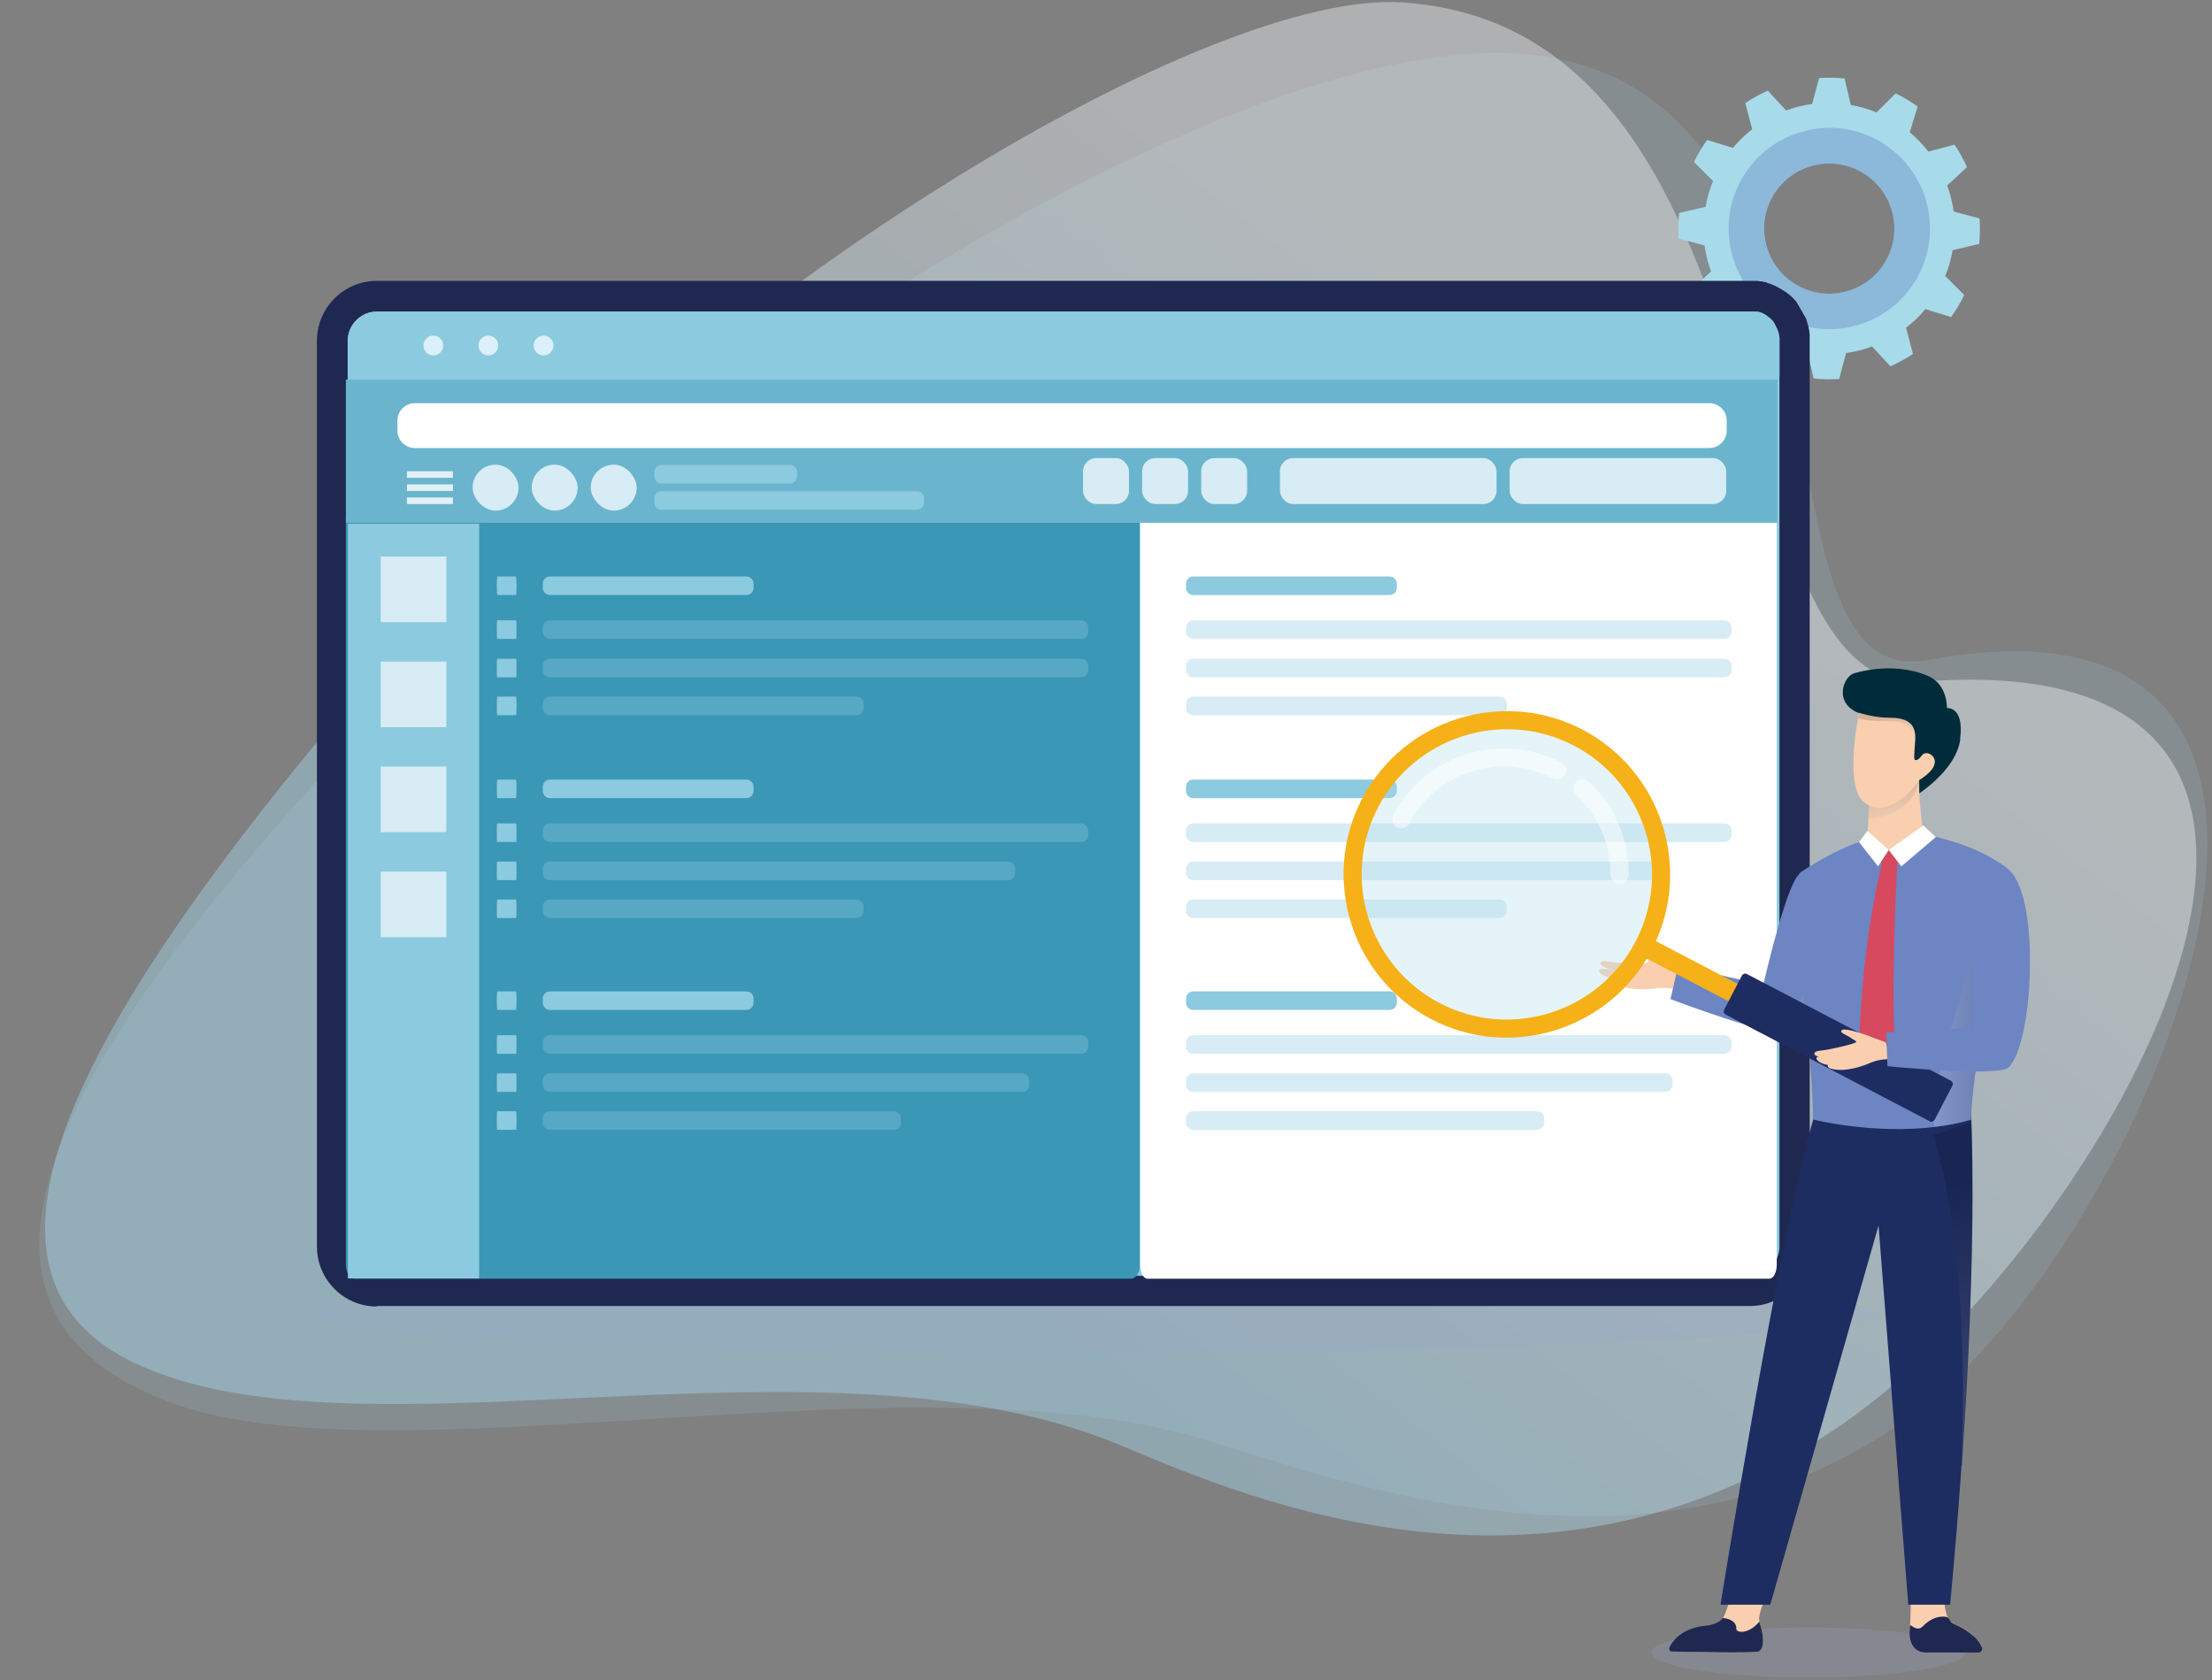 <svg width="337" height="256" viewBox="0 0 337 256" fill="none" xmlns="http://www.w3.org/2000/svg">
<rect x="0" y="0" width="337" height="256" fill="#808080" stroke="none"/>
<path opacity="0.15" d="M67.42 98.762C13.3 153.863 -16.212 198.17 26.17 213.756C59.456 226.022 138.862 205.982 183.131 219.229C203.133 225.229 256.233 245.798 295.106 212.511C329.676 182.885 367.831 86.912 293.747 100.574C264.008 106.084 288.199 12.866 231.966 8.224C192.075 4.94 112.972 52.38 67.457 98.724L67.42 98.762Z" fill="#A7DBEA"/>
<path opacity="0.42" d="M313.07 183.565C303.295 197.303 291.558 209.53 280.689 217.003C235.854 247.874 191.17 228.816 170.677 220.211C125.351 201.19 54.588 223.872 20.509 207.681C-0.21 197.831 3.639 175.64 25.604 143.032C35.077 128.955 47.946 112.916 63.684 95.103C109.424 43.323 184.188 -1.625 213.738 0.375C273.669 4.451 260.724 106.311 292.804 103.858C350.961 99.405 339.186 146.806 313.07 183.527V183.565Z" fill="url(#paint0_linear_2642_12355)"/>
<path d="M272.12 16.833L269.327 13.814C268.12 14.342 266.988 14.984 265.893 15.701L266.95 19.702C265.855 20.532 264.874 21.513 264.006 22.532L260.081 21.324C259.326 22.381 258.647 23.513 258.081 24.683L260.987 27.589C260.459 28.835 260.081 30.156 259.855 31.514L255.817 32.458C255.666 33.741 255.665 35.062 255.741 36.345L259.704 37.402C259.779 38.081 259.93 38.723 260.081 39.402C260.232 40.081 260.458 40.723 260.685 41.364L257.666 44.157C258.194 45.365 258.836 46.497 259.553 47.592L263.553 46.535C264.383 47.629 265.327 48.611 266.384 49.478L265.176 53.404C266.233 54.158 267.365 54.838 268.535 55.404L271.441 52.498C272.686 53.026 274.007 53.404 275.366 53.63L276.309 57.668C277.593 57.819 278.913 57.819 280.197 57.744L281.253 53.781C281.933 53.705 282.612 53.554 283.254 53.404C283.933 53.253 284.574 53.026 285.216 52.8L288.009 55.819C289.216 55.291 290.349 54.649 291.443 53.932L290.386 49.931C291.481 49.101 292.462 48.158 293.33 47.101L297.255 48.309C298.01 47.252 298.689 46.12 299.255 44.95L296.349 42.044C296.878 40.798 297.255 39.477 297.481 38.119L301.52 37.175C301.671 35.892 301.671 34.571 301.595 33.288L297.632 32.231C297.557 31.552 297.406 30.91 297.255 30.231C297.104 29.552 296.878 28.91 296.651 28.269L299.67 25.476C299.142 24.268 298.501 23.136 297.783 22.041L293.783 23.098C292.953 22.004 291.972 21.023 290.953 20.154L292.16 16.23C291.104 15.475 289.971 14.795 288.801 14.229L285.895 17.135C284.65 16.607 283.329 16.23 281.97 16.003L281.027 11.965C279.744 11.814 278.423 11.814 277.14 11.889L276.083 15.852C275.404 15.928 274.724 16.079 274.083 16.23C273.403 16.381 272.762 16.607 272.12 16.833ZM276.309 25.212C281.631 23.891 286.99 27.136 288.311 32.458C289.632 37.779 286.386 43.138 281.065 44.459C275.743 45.78 270.384 42.534 269.063 37.213C267.742 31.892 270.988 26.533 276.309 25.212Z" fill="#A7DBEA"/>
<path opacity="0.31" d="M274.986 19.966C266.759 22.004 261.777 30.307 263.815 38.534C265.853 46.761 274.156 51.743 282.383 49.705C290.611 47.667 295.63 39.364 293.592 31.137C291.554 22.91 283.252 17.89 275.024 19.928L274.986 19.966ZM276.307 25.212C281.629 23.891 286.988 27.137 288.309 32.458C289.63 37.779 286.384 43.139 281.063 44.459C275.741 45.78 270.382 42.535 269.061 37.213C267.74 31.892 270.986 26.533 276.307 25.212Z" fill="#526DB4"/>
<path opacity="0.22" d="M165.958 206.094C232.01 206.094 285.556 203.391 285.556 200.056C285.556 196.721 232.01 194.018 165.958 194.018C99.905 194.018 46.359 196.721 46.359 200.056C46.359 203.391 99.905 206.094 165.958 206.094Z" fill="#9CA6CD"/>
<g opacity="0.35">
<path d="M108.817 81.478H100.93V112.538H108.817V81.478Z" fill="#024A68"/>
<path d="M98.481 84.42H90.594V112.499H98.481V84.42Z" fill="#024A68"/>
<path d="M88.138 87.365H80.25V112.5H88.138V87.365Z" fill="#024A68"/>
<path d="M77.761 91.819H69.873V112.539H77.761V91.819Z" fill="#024A68"/>
<path d="M119.046 91.819H111.158V112.539H119.046V91.819Z" fill="#024A68"/>
<path d="M67.419 82.95H59.531V112.538H67.419V82.95Z" fill="#024A68"/>
</g>
<path d="M77.345 52.644C77.345 53.475 76.666 54.154 75.836 54.154C75.005 54.154 74.326 53.475 74.326 52.644C74.326 51.814 75.005 51.135 75.836 51.135C76.666 51.135 77.345 51.814 77.345 52.644Z" fill="#024A68"/>
<path d="M68.927 52.644C68.927 53.475 68.248 54.154 67.418 54.154C66.588 54.154 65.908 53.475 65.908 52.644C65.908 51.814 66.588 51.135 67.418 51.135C68.248 51.135 68.927 51.814 68.927 52.644Z" fill="#024A68"/>
<path d="M59.041 54.154C59.875 54.154 60.55 53.478 60.55 52.644C60.55 51.811 59.875 51.135 59.041 51.135C58.207 51.135 57.531 51.811 57.531 52.644C57.531 53.478 58.207 54.154 59.041 54.154Z" fill="#024A68"/>
<path opacity="0.35" d="M62.211 144.581C60.739 144.581 59.531 143.373 59.531 141.901C59.531 140.429 60.739 139.222 62.211 139.222C63.683 139.222 64.89 140.429 64.89 141.901C64.89 143.373 63.683 144.581 62.211 144.581Z" fill="#024A68"/>
<path d="M110.33 144.581H72.553C71.081 144.581 69.873 143.373 69.873 141.901C69.873 140.429 71.081 139.222 72.553 139.222H110.33C111.802 139.222 113.01 140.429 113.01 141.901C113.01 143.373 111.802 144.581 110.33 144.581Z" fill="#024A68"/>
<path opacity="0.35" d="M62.211 135.711C60.739 135.711 59.531 134.503 59.531 133.031C59.531 131.559 60.739 130.352 62.211 130.352C63.683 130.352 64.89 131.559 64.89 133.031C64.89 134.503 63.683 135.711 62.211 135.711Z" fill="#024A68"/>
<path d="M110.33 135.711H72.553C71.081 135.711 69.873 134.503 69.873 133.031C69.873 131.559 71.081 130.352 72.553 130.352H110.33C111.802 130.352 113.01 131.559 113.01 133.031C113.01 134.503 111.802 135.711 110.33 135.711Z" fill="#024A68"/>
<path opacity="0.35" d="M62.211 126.842C60.739 126.842 59.531 125.634 59.531 124.162C59.531 122.69 60.739 121.482 62.211 121.482C63.683 121.482 64.89 122.69 64.89 124.162C64.89 125.634 63.683 126.842 62.211 126.842Z" fill="#024A68"/>
<path d="M110.33 126.842H72.553C71.081 126.842 69.873 125.634 69.873 124.162C69.873 122.69 71.081 121.482 72.553 121.482H110.33C111.802 121.482 113.01 122.69 113.01 124.162C113.01 125.634 111.802 126.842 110.33 126.842Z" fill="#024A68"/>
<path d="M150.184 112.387H249.78C249.78 112.387 247.138 72.647 233.249 72.647C219.361 72.647 220.72 95.932 212.87 94.46C207.133 93.403 206.756 86.648 201.51 86.648C194.113 86.648 191.622 105.405 180.753 93.932C172.035 84.723 169.506 106.726 162.638 102.537C152.901 96.611 150.184 112.387 150.184 112.387Z" fill="#024A68"/>
<path d="M250.719 116.425H244.794V115.104H244.379V116.425H239.284V115.104H238.869V116.425H233.774V115.104H233.359V116.425H228.264V115.104H227.849V116.425H222.716V115.104H222.301V116.425H217.206V115.104H216.791V116.425H211.696V115.104H211.281V116.425H206.186V115.104H205.771V116.425H200.638V115.104H200.223V116.425H195.128V115.104H194.713V116.425H189.618V115.104H189.203V116.425H184.108V115.104H183.693V116.425H178.56V115.104H178.145V116.425H172.937V115.104H172.484V116.425H167.427V115.104H166.974V116.425H161.917V115.104H161.464V116.425H156.407V115.104H155.954V116.425H150.859V115.104H150.406V116.878H251.135V116.614C251.135 116.614 251.059 116.425 250.946 116.425H250.719Z" fill="#024A68"/>
<path opacity="0.35" d="M150.184 112.388C150.184 112.388 158.411 112.237 162.298 105.859C166.978 98.198 171.884 102.726 175.13 106.085C179.734 110.803 184.414 92.612 190.716 94.801C197.019 96.99 197.547 108.878 205.51 105.972C212.266 103.481 214.153 99.669 220.305 102.349C228.306 105.821 230.872 91.895 237.892 100.198C244.685 108.236 245.553 112.01 249.78 112.388H150.184Z" fill="#024A68"/>
<path d="M222.873 164.694C222.873 170.279 218.344 174.808 212.759 174.808C207.173 174.808 202.645 170.279 202.645 164.694C202.645 159.108 206.758 155.032 211.966 154.617C212.231 154.617 212.495 154.617 212.759 154.617C216.344 154.617 219.514 156.504 221.288 159.335C222.269 160.882 222.836 162.731 222.836 164.732L222.873 164.694Z" fill="#024A68"/>
<path opacity="0.35" d="M221.287 159.297L212.757 164.694L211.965 154.617C212.229 154.617 212.493 154.617 212.757 154.617C216.343 154.617 219.513 156.504 221.287 159.335V159.297Z" fill="#024A68"/>
<path d="M249.74 164.694C249.74 170.279 245.212 174.808 239.626 174.808C235.022 174.808 231.134 171.713 229.927 167.487C229.663 166.581 229.512 165.637 229.512 164.694C229.512 159.372 233.625 154.995 238.834 154.617C239.098 154.617 239.362 154.617 239.626 154.617C243.211 154.617 246.382 156.504 248.155 159.335C249.137 160.882 249.703 162.731 249.703 164.732L249.74 164.694Z" fill="#024A68"/>
<path opacity="0.35" d="M248.155 159.297L239.626 164.694L229.927 167.487C229.663 166.581 229.512 165.637 229.512 164.694C229.512 159.372 233.625 154.995 238.834 154.617C239.098 154.617 239.362 154.617 239.626 154.617C243.211 154.617 246.382 156.504 248.155 159.335V159.297Z" fill="#024A68"/>
<path d="M196.455 164.694C196.455 170.28 191.926 174.809 186.341 174.809C180.755 174.809 176.227 170.28 176.227 164.694C176.227 162.43 176.981 160.317 178.227 158.618C180.076 156.165 183.02 154.58 186.303 154.58C190.719 154.58 194.455 157.411 195.851 161.336C196.229 162.392 196.418 163.487 196.418 164.657L196.455 164.694Z" fill="#024A68"/>
<path opacity="0.35" d="M195.89 161.373L186.342 164.694L178.266 158.618C180.115 156.165 183.059 154.58 186.342 154.58C190.758 154.58 194.494 157.411 195.89 161.336V161.373Z" fill="#024A68"/>
<path d="M169.844 164.694C169.844 170.28 165.315 174.809 159.73 174.809C158.862 174.809 158.031 174.696 157.239 174.507C155.503 174.054 153.955 173.186 152.71 171.978C150.785 170.129 149.615 167.563 149.615 164.694C149.615 162.43 150.37 160.317 151.615 158.618C153.465 156.165 156.409 154.58 159.692 154.58C164.107 154.58 167.844 157.411 169.24 161.336C169.618 162.392 169.806 163.487 169.806 164.657L169.844 164.694Z" fill="#024A68"/>
<path opacity="0.35" d="M159.731 164.695L157.24 174.508C155.504 174.055 153.956 173.187 152.711 171.979L159.731 164.695Z" fill="#024A68"/>
<path d="M213.738 124.047H149.014C148.485 124.047 148.07 123.632 148.07 123.104C148.07 122.575 148.485 122.16 149.014 122.16H213.738C214.267 122.16 214.682 122.575 214.682 123.104C214.682 123.632 214.267 124.047 213.738 124.047Z" fill="#024A68"/>
<path d="M248.873 124.576H150.862C150.383 124.576 149.994 124.965 149.994 125.444V143.975C149.994 144.454 150.383 144.843 150.862 144.843H248.873C249.353 144.843 249.741 144.454 249.741 143.975V125.444C249.741 124.965 249.353 124.576 248.873 124.576Z" fill="#024A68"/>
<path d="M219.211 130.425H154.486C153.958 130.425 153.543 130.01 153.543 129.482C153.543 128.953 153.958 128.538 154.486 128.538H219.211C219.739 128.538 220.154 128.953 220.154 129.482C220.154 130.01 219.739 130.425 219.211 130.425Z" fill="#024A68"/>
<path d="M244.307 135.672H189.697C189.169 135.672 188.754 135.257 188.754 134.729C188.754 134.2 189.169 133.785 189.697 133.785H244.307C244.836 133.785 245.251 134.2 245.251 134.729C245.251 135.257 244.836 135.672 244.307 135.672Z" fill="#024A68"/>
<path d="M244.306 130.425H224.832C224.304 130.425 223.889 130.01 223.889 129.482C223.889 128.953 224.304 128.538 224.832 128.538H244.306C244.834 128.538 245.249 128.953 245.249 129.482C245.249 130.01 244.834 130.425 244.306 130.425Z" fill="#024A68"/>
<path d="M183.432 135.671H154.41C153.882 135.671 153.467 135.256 153.467 134.728C153.467 134.199 153.882 133.784 154.41 133.784H183.432C183.961 133.784 184.376 134.199 184.376 134.728C184.376 135.256 183.961 135.671 183.432 135.671Z" fill="#024A68"/>
<path d="M228.494 141.031H176.828C176.3 141.031 175.885 140.615 175.885 140.087C175.885 139.559 176.3 139.144 176.828 139.144H228.494C229.023 139.144 229.438 139.559 229.438 140.087C229.438 140.615 229.023 141.031 228.494 141.031Z" fill="#024A68"/>
<path d="M170.148 141.031H154.41C153.882 141.031 153.467 140.615 153.467 140.087C153.467 139.559 153.882 139.144 154.41 139.144H170.148C170.676 139.144 171.091 139.559 171.091 140.087C171.091 140.615 170.676 141.031 170.148 141.031Z" fill="#024A68"/>
<path d="M244.305 141.031H234.945C234.417 141.031 234.002 140.615 234.002 140.087C234.002 139.559 234.417 139.144 234.945 139.144H244.305C244.833 139.144 245.248 139.559 245.248 140.087C245.248 140.615 244.833 141.031 244.305 141.031Z" fill="#024A68"/>
<path d="M139.918 154.505H60.589C60.109 154.505 59.721 154.893 59.721 155.373V173.903C59.721 174.383 60.109 174.771 60.589 174.771H139.918C140.398 174.771 140.786 174.383 140.786 173.903V155.373C140.786 154.893 140.398 154.505 139.918 154.505Z" fill="#024A68"/>
<path d="M115.727 160.43H63.494C62.966 160.43 62.551 160.015 62.551 159.486C62.551 158.958 62.966 158.543 63.494 158.543H115.727C116.255 158.543 116.67 158.958 116.67 159.486C116.67 160.015 116.255 160.43 115.727 160.43Z" fill="#024A68"/>
<path d="M136.144 165.676H102.518C101.989 165.676 101.574 165.261 101.574 164.733C101.574 164.204 101.989 163.789 102.518 163.789H136.144C136.673 163.789 137.088 164.204 137.088 164.733C137.088 165.261 136.673 165.676 136.144 165.676Z" fill="#024A68"/>
<path d="M136.147 160.43H120.674C120.146 160.43 119.73 160.015 119.73 159.486C119.73 158.958 120.146 158.543 120.674 158.543H136.147C136.676 158.543 137.091 158.958 137.091 159.486C137.091 160.015 136.676 160.43 136.147 160.43Z" fill="#024A68"/>
<path d="M97.348 165.676H63.457C62.929 165.676 62.514 165.261 62.514 164.733C62.514 164.204 62.929 163.789 63.457 163.789H97.348C97.876 163.789 98.291 164.204 98.291 164.733C98.291 165.261 97.876 165.676 97.348 165.676Z" fill="#024A68"/>
<path d="M75.871 171.034H63.416C62.888 171.034 62.473 170.619 62.473 170.091C62.473 169.563 62.888 169.147 63.416 169.147H75.871C76.399 169.147 76.814 169.563 76.814 170.091C76.814 170.619 76.399 171.034 75.871 171.034Z" fill="#024A68"/>
<path d="M271.102 51.928V189.943C271.102 192.397 269.102 194.397 266.649 194.397H57.418C54.965 194.397 52.965 192.397 52.965 189.943V51.928C52.965 49.475 54.965 47.475 57.418 47.475H266.649C266.649 47.475 266.8 47.475 266.876 47.475C266.951 47.475 267.027 47.475 267.102 47.475C267.178 47.475 267.253 47.475 267.328 47.475C267.366 47.475 267.404 47.475 267.479 47.475C267.517 47.475 267.593 47.475 267.63 47.475C267.63 47.475 267.706 47.475 267.744 47.475C267.744 47.475 267.781 47.475 267.819 47.475C267.857 47.475 267.932 47.475 267.97 47.512C268.121 47.55 268.272 47.626 268.423 47.663C268.574 47.701 268.687 47.776 268.8 47.852C268.838 47.852 268.914 47.928 268.951 47.928C268.989 47.928 269.065 48.003 269.102 48.041C269.14 48.041 269.216 48.116 269.253 48.154C269.291 48.154 269.329 48.229 269.404 48.267C269.442 48.305 269.517 48.343 269.555 48.38C269.593 48.418 269.631 48.456 269.706 48.494C269.819 48.607 269.97 48.758 270.084 48.871C270.084 48.871 270.121 48.947 270.159 48.984C270.234 49.06 270.272 49.135 270.31 49.211C270.31 49.248 270.385 49.286 270.385 49.362C270.385 49.399 270.461 49.437 270.461 49.513C270.461 49.513 270.499 49.588 270.499 49.626C270.499 49.663 270.574 49.739 270.574 49.815C270.574 49.89 270.65 49.965 270.687 50.003C270.687 50.003 270.687 50.079 270.725 50.116C270.725 50.192 270.763 50.23 270.801 50.305C270.801 50.381 270.838 50.418 270.876 50.494C270.914 50.682 270.989 50.871 270.989 51.06C270.989 51.135 270.989 51.173 270.989 51.249C270.989 51.324 270.989 51.4 270.989 51.475C270.989 51.513 270.989 51.55 270.989 51.588C270.989 51.664 270.989 51.702 270.989 51.777L271.102 51.928Z" fill="#DBF0FA"/>
<path d="M57.418 199.076C52.399 199.076 48.285 195 48.285 189.943V51.927C48.285 46.908 52.361 42.794 57.418 42.794H266.649C266.649 42.794 266.989 42.794 267.178 42.794C267.291 42.794 267.442 42.794 267.593 42.794C267.744 42.794 267.932 42.832 268.121 42.869C268.159 42.869 268.234 42.869 268.31 42.869C268.385 42.869 268.461 42.869 268.536 42.907C268.612 42.907 268.725 42.945 268.8 42.983H268.989C268.989 42.983 269.216 43.096 269.329 43.134C269.593 43.209 269.895 43.322 270.159 43.435C270.461 43.549 270.725 43.7 270.989 43.851C271.103 43.926 271.216 43.964 271.329 44.039C271.442 44.115 271.593 44.19 271.706 44.266C271.782 44.304 272.046 44.492 272.046 44.492C272.159 44.568 272.235 44.605 272.31 44.681C272.386 44.756 272.499 44.832 272.612 44.907C272.688 44.983 272.801 45.058 272.876 45.134C273.141 45.398 273.405 45.662 273.631 45.926C273.631 45.926 273.631 45.926 273.669 45.964L275.216 48.644C275.216 48.644 275.216 48.719 275.216 48.757C275.254 48.87 275.292 48.983 275.329 49.096V49.172C275.48 49.549 275.556 49.927 275.631 50.304C275.631 50.38 275.631 50.455 275.669 50.568C275.669 50.682 275.669 50.833 275.707 50.946C275.707 51.021 275.707 51.059 275.707 51.135C275.707 51.285 275.707 51.399 275.707 51.55C275.707 51.663 275.707 51.738 275.707 51.852V189.867C275.707 194.887 271.631 199 266.574 199H57.343L57.418 199.076Z" fill="#1F2851"/>
<path d="M271.102 51.928V189.943C271.102 192.397 269.102 194.397 266.649 194.397H57.418C54.965 194.397 52.965 192.397 52.965 189.943V51.928C52.965 49.475 54.965 47.475 57.418 47.475H266.649C266.649 47.475 266.8 47.475 266.876 47.475C266.951 47.475 267.027 47.475 267.102 47.475C267.178 47.475 267.253 47.475 267.328 47.475C267.366 47.475 267.404 47.475 267.479 47.475C267.517 47.475 267.593 47.475 267.63 47.475C267.63 47.475 267.706 47.475 267.744 47.475C267.744 47.475 267.781 47.475 267.819 47.475C267.857 47.475 267.932 47.475 267.97 47.512C268.121 47.55 268.272 47.626 268.423 47.663C268.574 47.701 268.687 47.776 268.8 47.852C268.838 47.852 268.914 47.928 268.951 47.928C268.989 47.928 269.065 48.003 269.102 48.041C269.14 48.041 269.216 48.116 269.253 48.154C269.291 48.154 269.329 48.229 269.404 48.267C269.442 48.305 269.517 48.343 269.555 48.38C269.593 48.418 269.631 48.456 269.706 48.494C269.819 48.607 269.97 48.758 270.084 48.871C270.084 48.871 270.121 48.947 270.159 48.984C270.234 49.06 270.272 49.135 270.31 49.211C270.31 49.248 270.385 49.286 270.385 49.362C270.385 49.399 270.461 49.437 270.461 49.513C270.461 49.513 270.499 49.588 270.499 49.626C270.499 49.663 270.574 49.739 270.574 49.815C270.574 49.89 270.65 49.965 270.687 50.003C270.687 50.003 270.687 50.079 270.725 50.116C270.725 50.192 270.763 50.23 270.801 50.305C270.801 50.381 270.838 50.418 270.876 50.494C270.914 50.682 270.989 50.871 270.989 51.06C270.989 51.135 270.989 51.173 270.989 51.249C270.989 51.324 270.989 51.4 270.989 51.475C270.989 51.513 270.989 51.55 270.989 51.588C270.989 51.664 270.989 51.702 270.989 51.777L271.102 51.928Z" fill="#8CCADF"/>
<path d="M52.712 78.84H173.691V192.7C173.691 193.882 173.063 194.84 172.289 194.84H54.094C53.319 194.84 52.691 193.882 52.691 192.7V78.84H52.712Z" fill="#3A97B6"/>
<path d="M173.708 78.84H270.691V192.7C270.691 193.882 270.188 194.84 269.567 194.84H174.816C174.195 194.84 173.691 193.882 173.691 192.7V78.84H173.708Z" fill="white"/>
<path d="M271.102 51.928V57.362H53.002V51.928C53.002 49.475 55.002 47.475 57.455 47.475H266.686C269.139 47.475 271.14 49.475 271.14 51.928H271.102Z" fill="#8CCADF"/>
<path d="M82.816 54.154C83.65 54.154 84.326 53.478 84.326 52.644C84.326 51.811 83.65 51.135 82.816 51.135C81.983 51.135 81.307 51.811 81.307 52.644C81.307 53.478 81.983 54.154 82.816 54.154Z" fill="#DBF0FA"/>
<path d="M74.398 54.154C75.232 54.154 75.908 53.478 75.908 52.644C75.908 51.811 75.232 51.135 74.398 51.135C73.564 51.135 72.889 51.811 72.889 52.644C72.889 53.478 73.564 54.154 74.398 54.154Z" fill="#DBF0FA"/>
<path d="M66.021 54.154C66.855 54.154 67.531 53.478 67.531 52.644C67.531 51.811 66.855 51.135 66.021 51.135C65.188 51.135 64.512 51.811 64.512 52.644C64.512 53.478 65.188 54.154 66.021 54.154Z" fill="#DBF0FA"/>
<path d="M270.791 57.84H52.691V79.654H270.791V57.84Z" fill="#6AB5CD"/>
<path d="M260.422 61.438H63.193C61.733 61.438 60.551 62.62 60.551 64.079V65.627C60.551 67.086 61.733 68.268 63.193 68.268H260.422C261.881 68.268 263.064 67.086 263.064 65.627V64.079C263.064 62.62 261.881 61.438 260.422 61.438Z" fill="white"/>
<path d="M120.335 70.84H100.786C100.181 70.84 99.691 71.33 99.691 71.934V72.576C99.691 73.18 100.181 73.67 100.786 73.67H120.335C120.94 73.67 121.43 73.18 121.43 72.576V71.934C121.43 71.33 120.94 70.84 120.335 70.84Z" fill="#8CCADF"/>
<path d="M139.691 74.84H100.786C100.181 74.84 99.691 75.33 99.691 75.934V76.576C99.691 77.18 100.181 77.67 100.786 77.67H139.691C140.296 77.67 140.786 77.18 140.786 76.576V75.934C140.786 75.33 140.296 74.84 139.691 74.84Z" fill="#8CCADF"/>
<path d="M113.714 87.84H83.786C83.181 87.84 82.691 88.33 82.691 88.934V89.576C82.691 90.18 83.181 90.67 83.786 90.67H113.714C114.318 90.67 114.808 90.18 114.808 89.576V88.934C114.808 88.33 114.318 87.84 113.714 87.84Z" fill="#8CCADF"/>
<path opacity="0.35" d="M164.701 94.519H83.786C83.181 94.519 82.691 95.01 82.691 95.614V96.256C82.691 96.86 83.181 97.35 83.786 97.35H164.701C165.305 97.35 165.795 96.86 165.795 96.256V95.614C165.795 95.01 165.305 94.519 164.701 94.519Z" fill="#8CCADF"/>
<path opacity="0.35" d="M164.701 100.369H83.786C83.181 100.369 82.691 100.859 82.691 101.464V102.105C82.691 102.71 83.181 103.2 83.786 103.2H164.701C165.305 103.2 165.795 102.71 165.795 102.105V101.464C165.795 100.859 165.305 100.369 164.701 100.369Z" fill="#8CCADF"/>
<path opacity="0.35" d="M130.47 106.143H83.786C83.181 106.143 82.691 106.633 82.691 107.237V107.879C82.691 108.483 83.181 108.973 83.786 108.973H130.47C131.075 108.973 131.565 108.483 131.565 107.879V107.237C131.565 106.633 131.075 106.143 130.47 106.143Z" fill="#8CCADF"/>
<path d="M113.714 118.785H83.786C83.181 118.785 82.691 119.275 82.691 119.88V120.521C82.691 121.126 83.181 121.616 83.786 121.616H113.714C114.318 121.616 114.808 121.126 114.808 120.521V119.88C114.808 119.275 114.318 118.785 113.714 118.785Z" fill="#8CCADF"/>
<path opacity="0.35" d="M164.701 125.466H83.786C83.181 125.466 82.691 125.956 82.691 126.56V127.202C82.691 127.806 83.181 128.296 83.786 128.296H164.701C165.305 128.296 165.795 127.806 165.795 127.202V126.56C165.795 125.956 165.305 125.466 164.701 125.466Z" fill="#8CCADF"/>
<path opacity="0.35" d="M153.567 131.277H83.786C83.181 131.277 82.691 131.767 82.691 132.372V133.013C82.691 133.618 83.181 134.108 83.786 134.108H153.567C154.172 134.108 154.662 133.618 154.662 133.013V132.372C154.662 131.767 154.172 131.277 153.567 131.277Z" fill="#8CCADF"/>
<path opacity="0.35" d="M130.47 137.053H83.786C83.181 137.053 82.691 137.543 82.691 138.147V138.789C82.691 139.393 83.181 139.883 83.786 139.883H130.47C131.075 139.883 131.565 139.393 131.565 138.789V138.147C131.565 137.543 131.075 137.053 130.47 137.053Z" fill="#8CCADF"/>
<path d="M113.714 151.055H83.786C83.181 151.055 82.691 151.545 82.691 152.149V152.791C82.691 153.395 83.181 153.885 83.786 153.885H113.714C114.318 153.885 114.808 153.395 114.808 152.791V152.149C114.808 151.545 114.318 151.055 113.714 151.055Z" fill="#8CCADF"/>
<path opacity="0.35" d="M164.701 157.734H83.786C83.181 157.734 82.691 158.224 82.691 158.829V159.47C82.691 160.075 83.181 160.565 83.786 160.565H164.701C165.305 160.565 165.795 160.075 165.795 159.47V158.829C165.795 158.224 165.305 157.734 164.701 157.734Z" fill="#8CCADF"/>
<path opacity="0.35" d="M155.718 163.547H83.786C83.181 163.547 82.691 164.037 82.691 164.641V165.283C82.691 165.887 83.181 166.377 83.786 166.377H155.718C156.323 166.377 156.813 165.887 156.813 165.283V164.641C156.813 164.037 156.323 163.547 155.718 163.547Z" fill="#8CCADF"/>
<path opacity="0.35" d="M136.169 169.32H83.786C83.181 169.32 82.691 169.81 82.691 170.415V171.056C82.691 171.661 83.181 172.151 83.786 172.151H136.169C136.773 172.151 137.264 171.661 137.264 171.056V170.415C137.264 169.81 136.773 169.32 136.169 169.32Z" fill="#8CCADF"/>
<path d="M78.589 87.84H75.794C75.737 87.84 75.691 88.33 75.691 88.934V89.576C75.691 90.18 75.737 90.67 75.794 90.67H78.589C78.646 90.67 78.691 90.18 78.691 89.576V88.934C78.691 88.33 78.646 87.84 78.589 87.84Z" fill="#8CCADF"/>
<path d="M78.652 94.519H75.731C75.709 94.519 75.691 95.01 75.691 95.614V96.256C75.691 96.86 75.709 97.35 75.731 97.35H78.652C78.674 97.35 78.691 96.86 78.691 96.256V95.614C78.691 95.01 78.674 94.519 78.652 94.519Z" fill="#8CCADF"/>
<path d="M78.652 100.369H75.731C75.709 100.369 75.691 100.859 75.691 101.464V102.105C75.691 102.71 75.709 103.2 75.731 103.2H78.652C78.674 103.2 78.691 102.71 78.691 102.105V101.464C78.691 100.859 78.674 100.369 78.652 100.369Z" fill="#8CCADF"/>
<path d="M78.624 106.143H75.759C75.722 106.143 75.691 106.633 75.691 107.237V107.879C75.691 108.483 75.722 108.973 75.759 108.973H78.624C78.661 108.973 78.691 108.483 78.691 107.879V107.237C78.691 106.633 78.661 106.143 78.624 106.143Z" fill="#8CCADF"/>
<path d="M78.589 118.785H75.794C75.737 118.785 75.691 119.275 75.691 119.88V120.521C75.691 121.126 75.737 121.616 75.794 121.616H78.589C78.646 121.616 78.691 121.126 78.691 120.521V119.88C78.691 119.275 78.646 118.785 78.589 118.785Z" fill="#8CCADF"/>
<path d="M78.652 125.466H75.731C75.709 125.466 75.691 125.956 75.691 126.56V127.202C75.691 127.806 75.709 128.296 75.731 128.296H78.652C78.674 128.296 78.691 127.806 78.691 127.202V126.56C78.691 125.956 78.674 125.466 78.652 125.466Z" fill="#8CCADF"/>
<path d="M78.646 131.277H75.737C75.712 131.277 75.691 131.767 75.691 132.372V133.013C75.691 133.618 75.712 134.108 75.737 134.108H78.646C78.671 134.108 78.691 133.618 78.691 133.013V132.372C78.691 131.767 78.671 131.277 78.646 131.277Z" fill="#8CCADF"/>
<path d="M78.624 137.053H75.759C75.722 137.053 75.691 137.543 75.691 138.147V138.789C75.691 139.393 75.722 139.883 75.759 139.883H78.624C78.661 139.883 78.691 139.393 78.691 138.789V138.147C78.691 137.543 78.661 137.053 78.624 137.053Z" fill="#8CCADF"/>
<path d="M78.589 151.055H75.794C75.737 151.055 75.691 151.545 75.691 152.149V152.791C75.691 153.395 75.737 153.885 75.794 153.885H78.589C78.646 153.885 78.691 153.395 78.691 152.791V152.149C78.691 151.545 78.646 151.055 78.589 151.055Z" fill="#8CCADF"/>
<path d="M78.652 157.734H75.731C75.709 157.734 75.691 158.224 75.691 158.829V159.47C75.691 160.075 75.709 160.565 75.731 160.565H78.652C78.674 160.565 78.691 160.075 78.691 159.47V158.829C78.691 158.224 78.674 157.734 78.652 157.734Z" fill="#8CCADF"/>
<path d="M78.647 163.547H75.736C75.711 163.547 75.691 164.037 75.691 164.641V165.283C75.691 165.887 75.711 166.377 75.736 166.377H78.647C78.672 166.377 78.691 165.887 78.691 165.283V164.641C78.691 164.037 78.672 163.547 78.647 163.547Z" fill="#8CCADF"/>
<path d="M78.631 169.32H75.752C75.718 169.32 75.691 169.81 75.691 170.415V171.056C75.691 171.661 75.718 172.151 75.752 172.151H78.631C78.665 172.151 78.691 171.661 78.691 171.056V170.415C78.691 169.81 78.665 169.32 78.631 169.32Z" fill="#8CCADF"/>
<path d="M211.714 87.84H181.786C181.181 87.84 180.691 88.33 180.691 88.934V89.576C180.691 90.18 181.181 90.67 181.786 90.67H211.714C212.318 90.67 212.808 90.18 212.808 89.576V88.934C212.808 88.33 212.318 87.84 211.714 87.84Z" fill="#8CCADF"/>
<path opacity="0.35" d="M262.701 94.519H181.786C181.181 94.519 180.691 95.01 180.691 95.614V96.256C180.691 96.86 181.181 97.35 181.786 97.35H262.701C263.305 97.35 263.795 96.86 263.795 96.256V95.614C263.795 95.01 263.305 94.519 262.701 94.519Z" fill="#8CCADF"/>
<path opacity="0.35" d="M262.701 100.369H181.786C181.181 100.369 180.691 100.859 180.691 101.464V102.105C180.691 102.71 181.181 103.2 181.786 103.2H262.701C263.305 103.2 263.795 102.71 263.795 102.105V101.464C263.795 100.859 263.305 100.369 262.701 100.369Z" fill="#8CCADF"/>
<path opacity="0.35" d="M228.47 106.143H181.786C181.181 106.143 180.691 106.633 180.691 107.237V107.879C180.691 108.483 181.181 108.973 181.786 108.973H228.47C229.075 108.973 229.565 108.483 229.565 107.879V107.237C229.565 106.633 229.075 106.143 228.47 106.143Z" fill="#8CCADF"/>
<path d="M211.714 118.785H181.786C181.181 118.785 180.691 119.275 180.691 119.88V120.521C180.691 121.126 181.181 121.616 181.786 121.616H211.714C212.318 121.616 212.808 121.126 212.808 120.521V119.88C212.808 119.275 212.318 118.785 211.714 118.785Z" fill="#8CCADF"/>
<path opacity="0.35" d="M262.701 125.466H181.786C181.181 125.466 180.691 125.956 180.691 126.56V127.202C180.691 127.806 181.181 128.296 181.786 128.296H262.701C263.305 128.296 263.795 127.806 263.795 127.202V126.56C263.795 125.956 263.305 125.466 262.701 125.466Z" fill="#8CCADF"/>
<path opacity="0.35" d="M251.567 131.277H181.786C181.181 131.277 180.691 131.767 180.691 132.372V133.013C180.691 133.618 181.181 134.108 181.786 134.108H251.567C252.172 134.108 252.662 133.618 252.662 133.013V132.372C252.662 131.767 252.172 131.277 251.567 131.277Z" fill="#8CCADF"/>
<path opacity="0.35" d="M228.47 137.053H181.786C181.181 137.053 180.691 137.543 180.691 138.147V138.789C180.691 139.393 181.181 139.883 181.786 139.883H228.47C229.075 139.883 229.565 139.393 229.565 138.789V138.147C229.565 137.543 229.075 137.053 228.47 137.053Z" fill="#8CCADF"/>
<path d="M211.714 151.055H181.786C181.181 151.055 180.691 151.545 180.691 152.149V152.791C180.691 153.395 181.181 153.885 181.786 153.885H211.714C212.318 153.885 212.808 153.395 212.808 152.791V152.149C212.808 151.545 212.318 151.055 211.714 151.055Z" fill="#8CCADF"/>
<path opacity="0.35" d="M262.701 157.734H181.786C181.181 157.734 180.691 158.224 180.691 158.829V159.47C180.691 160.075 181.181 160.565 181.786 160.565H262.701C263.305 160.565 263.795 160.075 263.795 159.47V158.829C263.795 158.224 263.305 157.734 262.701 157.734Z" fill="#8CCADF"/>
<path opacity="0.35" d="M253.718 163.547H181.786C181.181 163.547 180.691 164.037 180.691 164.641V165.283C180.691 165.887 181.181 166.377 181.786 166.377H253.718C254.323 166.377 254.813 165.887 254.813 165.283V164.641C254.813 164.037 254.323 163.547 253.718 163.547Z" fill="#8CCADF"/>
<path opacity="0.35" d="M234.169 169.32H181.786C181.181 169.32 180.691 169.81 180.691 170.415V171.056C180.691 171.661 181.181 172.151 181.786 172.151H234.169C234.773 172.151 235.264 171.661 235.264 171.056V170.415C235.264 169.81 234.773 169.32 234.169 169.32Z" fill="#8CCADF"/>
<path opacity="0.22" d="M299.406 251.794C299.406 253.908 288.726 255.606 275.517 255.606C262.308 255.606 251.627 253.908 251.627 251.794C251.627 249.681 262.308 247.982 275.517 247.982C288.726 247.982 299.406 249.681 299.406 251.794Z" fill="#9CA6CD"/>
<path d="M267.932 251.643C267.29 251.908 258.95 251.757 255.478 251.643C254.761 251.643 254.459 250.775 254.949 250.285C255.817 249.455 257.327 248.511 259.969 248.247C261.101 248.134 261.818 247.756 262.195 247.152C262.761 246.284 264.045 242.963 263.894 241.265C263.894 240.888 264.649 240.397 264.611 239.982C264.309 236.434 269.668 240.51 269.668 240.51C269.668 240.51 269.253 241.416 269.253 242.133C269.253 243.19 267.743 245.831 268.045 247.039C268.083 247.228 268.121 247.379 268.196 247.567C268.838 249.605 268.724 251.266 267.894 251.606L267.932 251.643Z" fill="#F9CFB0"/>
<path d="M267.929 251.644C267.212 251.908 257.513 251.719 254.72 251.644C254.343 251.644 254.23 251.266 254.381 250.927C254.947 249.794 256.532 248.021 259.853 247.719C260.985 247.606 262.08 247.153 262.457 246.549C263.627 246.624 264.57 247.153 264.533 248.209C264.533 248.851 266.495 249.002 268.043 247.077C268.08 247.266 268.118 247.417 268.193 247.606C268.835 249.644 268.722 251.304 267.892 251.644H267.929Z" fill="#1F2851"/>
<path d="M300.388 249.001C301.52 249.945 300.841 251.794 299.369 251.794H293.255C292.161 251.794 290.651 250.926 290.953 248.133C290.953 247.945 290.953 247.794 290.991 247.605C291.104 246.246 291.104 244.661 291.066 243.34C291.029 241.793 290.953 240.585 290.953 240.585L295.595 237.793L296.539 237.227C296.539 237.227 296.539 237.415 296.463 237.755C296.312 238.774 296.086 241.189 296.161 243.34C296.237 244.812 296.463 246.133 296.992 246.888C297.18 247.114 297.369 247.303 297.633 247.416C298.841 247.945 299.747 248.473 300.388 249.001Z" fill="#F9CFB0"/>
<path d="M301.937 250.927C302.126 251.342 301.824 251.795 301.371 251.795H293.257C292.162 251.795 290.653 250.927 290.955 248.134C290.955 247.946 290.955 247.795 290.992 247.606C291.823 248.134 292.313 248.436 292.993 247.757C293.521 247.229 294.729 246.134 296.465 246.361C296.955 246.436 297.069 247.002 297.257 247.191C297.37 247.266 297.484 247.342 297.597 247.417C300.465 248.625 301.522 250.059 301.899 250.965L301.937 250.927Z" fill="#1F2851"/>
<path d="M298.841 223.301C298.388 229.83 297.822 236.887 297.105 244.511H290.727L286.198 186.731L269.706 244.511H262.12C262.12 244.511 271.14 188.089 276.235 170.616C281.367 153.142 300.275 169.484 300.275 169.484C300.275 169.484 300.275 170.012 300.351 171.031C300.539 176.126 300.954 193.75 298.879 223.301H298.841Z" fill="#1D2D61"/>
<path style="mix-blend-mode:multiply" opacity="0.15" d="M298.844 223.301C300.24 188.467 294.503 172.956 294.503 172.956L300.315 171.031C300.504 176.126 300.919 193.751 298.844 223.301Z" fill="url(#paint1_linear_2642_12355)"/>
<path d="M255.742 148.046L255.818 148.537L256.082 150.915C256.082 150.915 255.667 150.801 255.063 150.688C254.422 150.575 253.591 150.462 252.836 150.537C252.761 150.537 252.685 150.537 252.572 150.537C251.1 150.801 248.194 150.952 246.156 149.971C245.1 149.481 245.553 149.065 245.553 149.065C243.213 148.537 243.439 147.631 243.967 147.631C244.42 147.631 245.59 147.707 245.704 147.745C244.722 147.594 243.779 147.141 243.817 146.763C243.817 146.424 244.307 146.348 245.213 146.537C246.232 146.726 249.176 146.914 250.383 146.801C251.591 146.688 251.063 146.348 250.534 145.631C249.968 144.914 249.138 143.82 249.629 143.518C250.119 143.216 251.931 145.329 252.61 145.782C252.874 145.971 253.402 146.348 253.969 146.763C254.837 147.405 255.818 148.084 255.818 148.084L255.742 148.046Z" fill="#F9CFB0"/>
<path d="M276.574 140.5C277.631 143.406 278.461 146.349 278.461 146.349C278.461 146.349 275.178 154.992 272.649 156.992C272.536 157.105 272.385 157.181 272.272 157.256C270.422 158.275 254.496 152.237 254.496 152.237L255.666 147.18L268.158 149.935C268.46 150.01 268.724 149.822 268.762 149.557C269.328 147.067 272.423 134.31 274.121 133.254C275.102 132.65 275.404 137.292 276.574 140.538V140.5Z" fill="#6D85C2"/>
<path style="mix-blend-mode:multiply" opacity="0.15" d="M276.574 140.499C277.631 143.405 278.461 146.349 278.461 146.349C278.461 146.349 275.178 154.992 272.649 156.992C275.781 151.067 276.234 140.424 276.234 140.424C276.234 140.424 276.347 140.424 276.574 140.499Z" fill="url(#paint2_linear_2642_12355)"/>
<path d="M306.089 144.5C305.711 146.085 305.183 147.821 304.466 149.671C300.503 159.861 300.277 170.617 300.277 170.617C298.503 171.145 296.654 171.485 294.804 171.711C285.294 172.881 276.199 170.579 276.199 170.579C276.199 156.653 271.594 134.688 274.425 132.839C277.255 130.989 282.879 127.668 287.785 127.215L293.031 127.064C304.277 129.48 306.391 133.216 306.391 133.216C306.391 133.216 307.749 137.367 306.089 144.425V144.5Z" fill="#6D85C2"/>
<path d="M298.654 112.609C298.012 117.629 291.597 121.403 291.597 121.403C291.597 121.403 290.842 117.779 289.257 114.421C288.049 111.817 286.388 109.401 284.237 108.948C279.293 107.892 280.539 103.438 282.312 102.646C282.312 102.646 288.049 100.645 293.635 102.948C296.767 104.231 296.616 107.892 296.616 107.892C296.616 107.892 299.296 107.59 298.616 112.609H298.654Z" fill="#002B3A"/>
<path d="M293.031 127.102C293.031 127.102 290.201 129.555 287.748 129.48C285.294 129.442 284.502 128.008 284.502 128.008L284.653 124.8L284.766 121.819L292.39 117.365C292.39 117.554 292.39 118.233 292.39 119.026C292.39 120.083 292.39 121.366 292.465 121.97C292.541 123.253 293.031 127.102 293.031 127.102Z" fill="#F9CFB0"/>
<path d="M286.201 130.838C286.201 130.838 287.145 132.234 287.748 132.347C288.39 132.46 289.711 130.838 289.711 130.838L287.748 129.517L286.201 130.838Z" fill="#D6495F"/>
<path d="M288.768 160.201L285.485 165.862L283.221 160.012C283.221 160.012 283.334 145.256 286.844 130.952L287.636 131.065L289.07 131.254C289.07 131.254 287.976 150.351 288.768 160.238V160.201Z" fill="#D6495F"/>
<path d="M287.747 129.518L289.672 132.008L294.918 127.555L293.031 125.781L287.747 129.518Z" fill="white"/>
<path d="M284.501 126.61L287.746 129.516L286.123 132.007L283.217 128.309L284.501 126.61Z" fill="white"/>
<path style="mix-blend-mode:multiply" opacity="0.15" d="M306.09 144.5C305.712 146.085 305.184 147.822 304.467 149.671C300.504 159.861 300.278 170.617 300.278 170.617C298.504 171.145 296.655 171.485 294.806 171.711C294.692 171.447 294.579 171.183 294.541 170.881C293.749 166.201 301.674 142.198 301.674 142.198C301.674 142.198 304.165 143.406 306.09 144.463V144.5Z" fill="url(#paint3_linear_2642_12355)"/>
<path style="mix-blend-mode:multiply" opacity="0.15" d="M292.502 118.723C292.502 118.723 292.465 118.949 292.427 119.024C291.295 123.402 287.219 124.61 284.652 124.761L284.766 121.78L292.389 117.326C292.54 117.628 292.616 118.081 292.465 118.647L292.502 118.723Z" fill="url(#paint4_linear_2642_12355)"/>
<path d="M294.729 116.345C294.578 117.591 292.427 118.836 292.427 118.836C290.766 121.289 286.992 124.723 283.935 122.195C281.407 120.119 282.576 112.118 283.067 109.476C283.143 108.948 283.218 108.608 283.218 108.608C283.218 108.608 285.445 109.363 287.822 109.363C290.2 109.363 291.898 110.005 291.785 112.571C291.785 112.647 291.785 112.684 291.785 112.76C291.596 115.515 291.521 115.779 291.898 115.817C292.276 115.817 292.691 115.251 292.842 115.062C293.446 114.307 294.918 115.062 294.767 116.27L294.729 116.345Z" fill="#F9CFB0"/>
<path style="mix-blend-mode:multiply" opacity="0.15" d="M291.785 112.609C291.785 112.194 291.219 110.231 289.105 109.967C287.332 109.741 285.898 110.118 283.105 109.476C283.18 108.948 283.256 108.608 283.256 108.608C283.256 108.608 285.482 109.363 287.86 109.363C290.238 109.363 291.936 110.005 291.823 112.571L291.785 112.609Z" fill="url(#paint5_linear_2642_12355)"/>
<path opacity="0.34" d="M218.421 153.481C229.743 159.406 243.707 155.028 249.632 143.706C255.557 132.384 251.179 118.42 239.857 112.495C228.535 106.57 214.571 110.948 208.646 122.27C202.721 133.592 207.099 147.556 218.421 153.481Z" fill="#B5DFEC"/>
<g style="mix-blend-mode:screen" opacity="0.5">
<path d="M247.97 133.932C247.97 133.932 248.121 133.555 248.121 133.328C248.197 127.932 246.008 122.723 242.045 119.1C241.479 118.572 240.611 118.61 240.083 119.176C239.554 119.742 239.592 120.61 240.158 121.138C243.517 124.271 245.404 128.686 245.328 133.291C245.328 134.045 245.932 134.687 246.687 134.687C247.215 134.687 247.706 134.385 247.933 133.932H247.97Z" fill="white"/>
</g>
<g style="mix-blend-mode:screen" opacity="0.5">
<path d="M238.495 118.045C238.834 117.366 238.57 116.535 237.891 116.196C228.607 111.365 217.134 114.95 212.265 124.234C211.926 124.914 212.19 125.744 212.869 126.084C213.549 126.423 214.379 126.159 214.719 125.48C218.87 117.554 228.682 114.497 236.608 118.611C237.287 118.951 238.117 118.686 238.457 118.007L238.495 118.045Z" fill="white"/>
</g>
<path d="M249.189 145.16L250.57 142.518L288.564 162.38L287.183 165.023L249.189 145.16Z" fill="#F5B117"/>
<path d="M251.629 144.763C257.969 132.61 253.251 117.552 241.099 111.174C228.947 104.834 213.889 109.551 207.511 121.704C201.17 133.856 205.888 148.914 218.04 155.292C230.192 161.633 245.251 156.915 251.629 144.763ZM209.964 122.987C215.625 112.193 228.985 107.966 239.816 113.627C250.61 119.288 254.837 132.648 249.175 143.48C243.514 154.273 230.155 158.5 219.323 152.839C208.53 147.178 204.303 133.818 209.964 122.987Z" fill="#F5B117"/>
<path d="M294.728 170.653L297.483 165.369C297.596 165.143 297.483 164.841 297.256 164.69L266.083 148.386C265.857 148.273 265.555 148.386 265.404 148.613L262.649 153.896C262.536 154.123 262.649 154.425 262.875 154.576L294.049 170.879C294.275 170.993 294.577 170.879 294.728 170.653Z" fill="#1D2D61"/>
<path d="M287.293 158.916L287.444 159.332L288.236 161.369C288.236 161.369 287.821 161.369 287.293 161.407C286.689 161.445 285.934 161.558 285.293 161.822C285.217 161.822 285.142 161.898 285.066 161.898C283.821 162.464 281.292 163.332 279.254 162.917C278.197 162.728 278.499 162.275 278.499 162.275C276.877 162.011 276.461 161.181 276.914 161.03C277.329 160.917 278.197 161.03 278.348 161.03C277.443 161.143 276.499 160.954 276.424 160.615C276.348 160.313 276.763 160.124 277.594 160.049C278.537 159.973 281.141 159.369 282.236 159.03C283.292 158.69 282.651 158.652 282.009 158.162C281.33 157.671 280.235 157.407 280.575 156.992C280.952 156.576 283.179 157.331 283.896 157.558C284.16 157.671 284.727 157.86 285.33 158.086C286.274 158.426 287.255 158.803 287.255 158.803L287.293 158.916Z" fill="#F9CFB0"/>
<path d="M306.278 132.724C308.316 134.875 309.713 140.951 309.147 150.537C308.958 153.557 308.241 159.746 306.316 162.312C306.241 162.425 306.128 162.576 306.014 162.652C304.467 164.124 287.559 162.463 287.559 162.463L287.371 157.293L300.127 156.689C300.429 156.689 300.655 156.425 300.617 156.161C300.504 153.632 300.316 142.838 300.467 140.914C300.806 136.347 300.919 131.214 303.221 130.95C303.788 130.875 305.486 131.894 306.278 132.762V132.724Z" fill="#6D85C2"/>
<rect x="230" y="69.801" width="33" height="7" rx="2" fill="#D7ECF4"/>
<rect x="195" y="69.801" width="33" height="7" rx="2" fill="#D7ECF4"/>
<rect x="183" y="69.801" width="7" height="7" rx="2" fill="#D7ECF4"/>
<rect x="174" y="69.801" width="7" height="7" rx="2" fill="#D7ECF4"/>
<rect x="165" y="69.801" width="7" height="7" rx="2" fill="#D7ECF4"/>
<rect x="90" y="70.801" width="7" height="7" rx="3.5" fill="#D7ECF4"/>
<rect x="81" y="70.801" width="7" height="7" rx="3.5" fill="#D7ECF4"/>
<rect x="72" y="70.801" width="7" height="7" rx="3.5" fill="#D7ECF4"/>
<line opacity="0.8" x1="62" y1="72.301" x2="69" y2="72.301" stroke="white"/>
<line opacity="0.8" x1="62" y1="74.301" x2="69" y2="74.301" stroke="white"/>
<line opacity="0.8" x1="62" y1="76.301" x2="69" y2="76.301" stroke="white"/>
<rect x="53" y="79.801" width="20" height="115" fill="#8CCADF"/>
<rect x="58" y="84.801" width="10" height="10" fill="#D7ECF4"/>
<rect x="58" y="100.801" width="10" height="10" fill="#D7ECF4"/>
<rect x="58" y="116.801" width="10" height="10" fill="#D7ECF4"/>
<rect x="58" y="132.801" width="10" height="10" fill="#D7ECF4"/>
<defs>
<linearGradient id="paint0_linear_2642_12355" x1="145.332" y1="194.079" x2="243.629" y2="66.733" gradientUnits="userSpaceOnUse">
<stop stop-color="#A6DAF0"/>
<stop offset="1" stop-color="#F0F3F5"/>
</linearGradient>
<linearGradient id="paint1_linear_2642_12355" x1="308.241" y1="221.829" x2="294.202" y2="181.863" gradientUnits="userSpaceOnUse">
<stop stop-color="white"/>
<stop offset="1"/>
</linearGradient>
<linearGradient id="paint2_linear_2642_12355" x1="269.604" y1="149.631" x2="279.542" y2="144.286" gradientUnits="userSpaceOnUse">
<stop stop-color="white"/>
<stop offset="1"/>
</linearGradient>
<linearGradient id="paint3_linear_2642_12355" x1="294.504" y1="156.992" x2="306.09" y2="156.992" gradientUnits="userSpaceOnUse">
<stop stop-color="white"/>
<stop offset="1"/>
</linearGradient>
<linearGradient id="paint4_linear_2642_12355" x1="290.012" y1="126.988" x2="287.823" y2="118.119" gradientUnits="userSpaceOnUse">
<stop stop-color="white"/>
<stop offset="1"/>
</linearGradient>
<linearGradient id="paint5_linear_2642_12355" x1="288.615" y1="113.967" x2="286.728" y2="108.608" gradientUnits="userSpaceOnUse">
<stop stop-color="white"/>
<stop offset="1"/>
</linearGradient>
</defs>
</svg>
